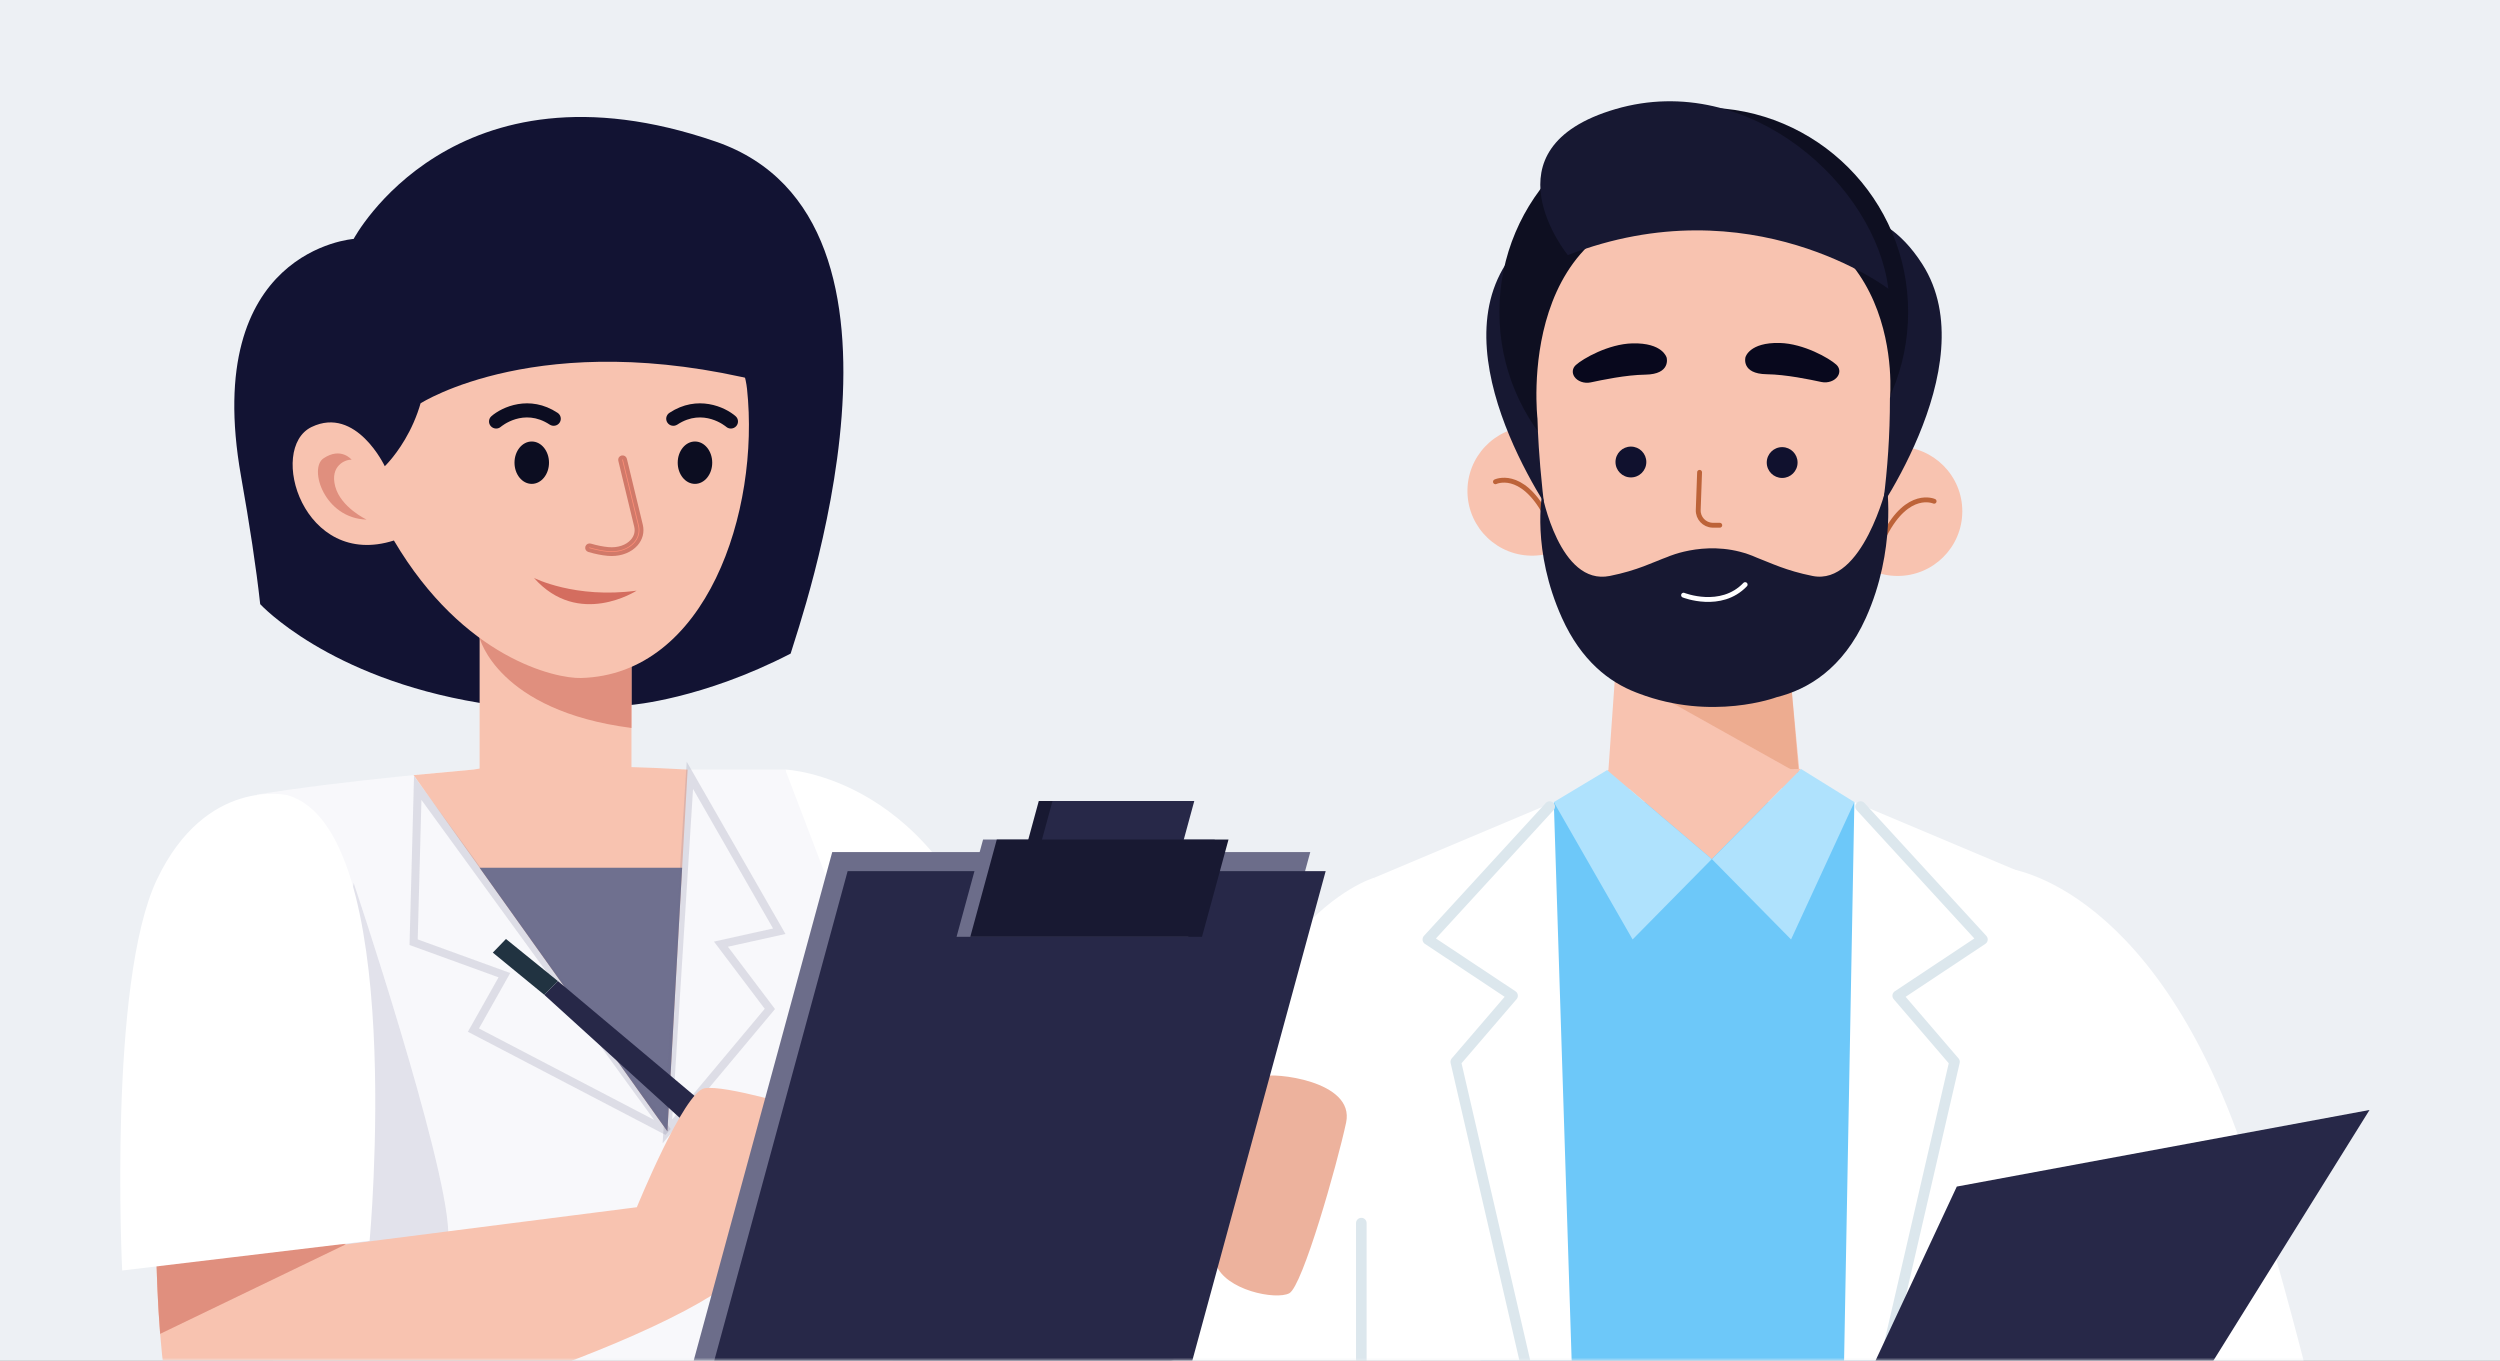 <?xml version="1.0" encoding="UTF-8"?>
<svg width="395px" height="215px" viewBox="0 0 395 215" version="1.1" xmlns="http://www.w3.org/2000/svg" xmlns:xlink="http://www.w3.org/1999/xlink">
    <rect x="0" y="0" width="395" height="215" fill="#808080" stroke="none"/>
    <title>Fizjoterapeuci</title>
    <defs>
        <rect id="path-1" x="0" y="0" width="395" height="215"></rect>
    </defs>
    <g id="Page-2" stroke="none" stroke-width="1" fill="none" fill-rule="evenodd">
        <g id="Artboard" transform="translate(-769, -822)">
            <g id="Fizjoterapeuci" transform="translate(769, 822)">
                <mask id="mask-2" fill="white">
                    <use xlink:href="#path-1"></use>
                </mask>
                <use id="Mask" fill="#EDF0F4" xlink:href="#path-1"></use>
                <g id="Group-42" mask="url(#mask-2)">
                    <g transform="translate(169, 16)">
                        <path d="M83.292,61.324 C83.432,66.967 78.971,71.655 73.328,71.793 C67.685,71.933 62.997,67.472 62.859,61.829 C62.719,56.186 67.181,51.498 72.823,51.36 C78.466,51.22 83.152,55.681 83.292,61.324" id="Fill-12" stroke="none" fill="#F8C3B0" fill-rule="evenodd"></path>
                        <path d="M67.28,60.119 C67.28,60.119 71.348,58.155 75.198,65.228" id="Stroke-13" stroke="#BD6339" stroke-width="0.77" fill="none" stroke-linecap="round" stroke-linejoin="round"></path>
                        <g id="Group-183" stroke="none" stroke-width="1" fill="none" fill-rule="evenodd" transform="translate(65.84, 0)">
                            <path d="M54.765,64.745 C54.744,70.39 59.305,74.981 64.949,75 C70.592,75.022 75.184,70.462 75.204,64.818 C75.224,59.173 70.664,54.582 65.02,54.561 C59.377,54.541 54.785,59.101 54.765,64.745" id="Fill-14" fill="#F8C3B0"></path>
                            <path d="M70.749,63.201 C70.749,63.201 66.638,61.323 62.941,68.477" id="Stroke-15" stroke="#BD6339" stroke-width="0.77" stroke-linecap="round" stroke-linejoin="round"></path>
                            <path d="M18.602,18.23 C18.602,18.23 10.025,14.835 3.055,25.751 C-7.307,41.979 12.015,67.766 12.015,67.766 L18.602,18.23" id="Fill-16" fill="#171832"></path>
                            <path d="M53.347,18.23 C53.347,18.23 61.924,14.835 68.895,25.751 C79.255,41.979 59.933,67.766 59.933,67.766 L53.347,18.23" id="Fill-17" fill="#171832"></path>
                            <path d="M66.646,33.294 C66.646,51.128 52.188,65.586 34.355,65.586 C16.52,65.586 2.062,51.128 2.062,33.294 C2.062,15.46 16.52,1.002 34.355,1.002 C52.188,1.002 66.646,15.46 66.646,33.294" id="Fill-18" fill="#0E0F21"></path>
                            <path d="M46.455,74.124 C46.455,74.124 42.107,79.749 36.854,80.734 C31.601,81.718 26.506,78.652 26.442,78.616 C26.377,78.578 21.592,73.036 21.592,73.036 L19.078,108.675 L49.719,108.496 L46.455,74.124" id="Fill-19" fill="#F8C3B0"></path>
                            <polyline id="Fill-20" fill="#E09069" opacity="0.442" points="24.363 92.262 49.372 106.26 47.708 86.695 24.363 92.262"></polyline>
                            <path d="M63.769,46.985 C63.786,58.537 62.15,68.51 60.515,75.586 C58.912,82.516 54.381,87.364 47.973,91.271 L46.807,91.982 C40.027,96.115 31.26,96.225 24.363,92.262 C17.409,88.266 12.535,82.989 11.026,75.558 C8.283,62.043 8.082,50.174 8.082,50.174 C8.082,50.174 4.145,16.334 34.247,16.329 C66.846,16.323 63.769,46.985 63.769,46.985" id="Fill-21" fill="#F8C3B0"></path>
                            <path d="M63.283,60.69 C63.283,60.69 59.481,76.589 51.55,75.003 C47.332,74.16 44.984,72.965 42.725,72.106 C35.551,68.878 28.694,71.964 28.694,71.964 L28.694,71.966 C26.315,72.829 23.945,74.113 19.493,75.003 C11.562,76.589 8.823,62.076 8.823,62.076 C8.823,62.076 7.1,70.871 11.95,81.633 C15.001,88.4 19.424,91.78 23.657,93.405 L23.657,93.406 C23.796,93.463 23.934,93.511 24.074,93.563 C24.083,93.568 24.093,93.571 24.101,93.574 C35.666,97.988 45.844,94.164 45.844,94.164 L45.844,94.162 C50.737,92.965 56.327,89.702 59.966,81.633 C64.817,70.871 63.283,60.69 63.283,60.69" id="Fill-22" fill="#171832"></path>
                            <path d="M25.279,57.006 C25.274,58.351 24.181,59.437 22.836,59.433 C21.489,59.428 20.403,58.334 20.408,56.987 C20.414,55.642 21.508,54.556 22.851,54.561 C24.198,54.566 25.284,55.661 25.279,57.006" id="Fill-23" fill="#10112E"></path>
                            <path d="M49.177,57.09 C49.172,58.436 48.077,59.522 46.733,59.517 C45.387,59.513 44.301,58.419 44.306,57.074 C44.31,55.729 45.404,54.641 46.749,54.646 C48.096,54.651 49.182,55.744 49.177,57.09" id="Fill-24" fill="#10112E"></path>
                            <path d="M33.694,58.628 L33.481,64.574 C33.435,65.859 34.44,66.938 35.725,66.984 C35.749,66.985 35.774,66.985 35.799,66.985 L36.885,66.989 L36.885,66.989" id="Stroke-25" stroke="#BD6339" stroke-width="0.77" stroke-linecap="round" stroke-linejoin="round"></path>
                            <path d="M40.941,40.45 C40.941,40.45 40.226,43.073 44.302,43.129 C47.4,43.172 51.171,43.978 52.955,44.358 C53.967,44.573 55.057,44.18 55.535,43.432 C55.923,42.828 55.84,42.114 55.296,41.614 C54.198,40.604 50.126,38.281 46.359,38.189 C41.524,38.071 40.941,40.45 40.941,40.45" id="Fill-26" fill="#08081D"></path>
                            <path d="M28.491,40.513 C28.491,40.513 29.206,43.136 25.131,43.194 C22.034,43.236 18.263,44.042 16.479,44.421 C15.466,44.636 14.377,44.245 13.896,43.495 C13.509,42.892 13.594,42.177 14.138,41.679 C15.236,40.667 19.308,38.346 23.073,38.253 C27.908,38.134 28.491,40.513 28.491,40.513" id="Fill-27" fill="#08081D"></path>
                            <path d="M31.162,78.037 C31.162,78.037 37.066,80.384 40.894,76.365" id="Stroke-28" stroke="#FFFFFF" stroke-width="0.77" stroke-linecap="round" stroke-linejoin="round"></path>
                            <path d="M63.513,29.621 C63.513,29.621 41.824,13.079 12.874,24.307 C12.874,24.307 -0.831,7.447 20.42,1.234 C41.67,-4.979 61.571,13.475 63.513,29.621" id="Fill-29" fill="#171832"></path>
                        </g>
                        <path d="M48.174,122.665 C48.174,122.665 24.185,129.361 18.651,178.951 C12.922,230.298 0,334.418 0,334.418 L34.858,335.35 L61.013,162.65 L48.174,122.665" id="Fill-33" stroke="none" fill="#FFFFFF" fill-rule="evenodd"></path>
                        <polyline id="Fill-34" stroke="none" fill="#6DC8F9" fill-rule="evenodd" points="76.5 110.731 64.908 132.433 64.908 277.891 135.337 277.891 135.337 125.843 123.99 110.731 76.5 110.731"></polyline>
                        <polyline id="Fill-35" stroke="none" fill="#F8C3B0" fill-rule="evenodd" points="115.559 105.496 101.456 119.744 84.918 105.675 115.559 105.496"></polyline>
                        <polyline id="Fill-36" stroke="none" fill="#AFE2FD" fill-rule="evenodd" points="84.918 105.675 76.5 110.731 88.951 132.433 101.456 119.744 84.918 105.675"></polyline>
                        <polyline id="Fill-37" stroke="none" fill="#AFE2FD" fill-rule="evenodd" points="115.559 105.496 123.99 110.731 113.986 132.433 101.483 119.744 115.559 105.496 112.714 118.832"></polyline>
                        <polyline id="Fill-38" stroke="none" fill="#FFFFFF" fill-rule="evenodd" points="76.5 110.731 48.174 122.665 43.93 404.369 85.886 404.369 76.5 110.731"></polyline>
                        <path d="M46.088,262.82 L46.088,177.251 M75.851,111.438 L56.599,132.433 L69.985,141.323 L61.013,151.771 L80.508,236.105" id="Stroke-39" stroke="#DCE7ED" stroke-width="1.674" fill="none" stroke-linecap="round" stroke-linejoin="round"></path>
                        <polyline id="Fill-40" stroke="none" fill="#FFFFFF" fill-rule="evenodd" points="123.99 110.731 152.316 122.665 160.541 404.369 118.583 404.369 123.99 110.731"></polyline>
                        <polyline id="Stroke-41" stroke="#DCE7ED" stroke-width="1.674" fill="none" stroke-linecap="round" stroke-linejoin="round" points="124.969 111.438 144.223 132.433 130.838 141.323 139.811 151.771 120.314 236.105"></polyline>
                        <path d="M148.023,121.18 C148.023,121.18 172.826,123.437 187.218,171.214 C195.939,200.168 201.039,223.694 203.77,238.228 C205.445,247.145 202.256,260.952 193.383,262.858 C185.079,264.643 174.171,254.748 171.413,246.716 L142.611,162.824 L148.023,121.18" id="Fill-42" stroke="none" fill="#FFFFFF" fill-rule="evenodd"></path>
                        <polyline id="Fill-43" stroke="none" fill="#272848" fill-rule="evenodd" points="124.136 205.819 140.175 171.478 205.385 159.376 165.352 223.645 155.147 233.284 139.36 236.105 120.63 221.018 124.136 205.819"></polyline>
                    </g>
                </g>
                <g id="Group-20" mask="url(#mask-2)">
                    <g transform="translate(19, 18)">
                        <g id="Group-172">
                            <g id="Group-182" transform="translate(18.019, 0.482)">
                                <path d="M4.092,76.978 L4.096,76.978 C4.096,76.978 14.771,88.612 38.762,92.574 C43.455,93.349 46.578,94.869 48.536,96.813 C56.654,94.54 62.752,92.892 62.752,92.892 C62.752,92.892 73.913,92.015 87.901,84.786 C89.234,80.181 112.004,16.269 76.069,3.89 C34.592,-10.397 18.857,19.269 18.857,19.269 C18.857,19.269 -5.27,20.955 1.058,56.73 C2.41,64.367 3.453,71.135 4.092,76.978" id="Fill-44" fill="#121333"></path>
                                <polyline id="Fill-53" fill="#F8C3B0" points="62.752 88.241 62.752 105.037 38.762 105.037 38.762 73.037 62.752 73.037 62.752 88.241"></polyline>
                                <path d="M47.232,73.037 L61.44,74.339 C61.44,74.339 61.938,74.544 62.752,74.883 L62.752,96.536 C41.596,93.806 38.762,82.307 38.762,82.307 L44.843,73.037 L47.232,73.037" id="Fill-54" fill="#E08F7E"></path>
                                <path d="M12.221,48.978 C19.256,45.602 23.777,55.18 23.777,55.18 C23.777,55.18 32.037,47.357 30.077,34.721 C30.077,34.721 40.271,27.371 55.909,25.675 C72.981,23.466 80.292,36.204 81.012,42.972 C83.065,62.261 74.639,88.126 54.76,88.642 C50.823,88.744 36.233,85.58 25.219,66.916 C10.9,71.502 5.187,52.355 12.221,48.978" id="Fill-55" fill="#F8C3B0"></path>
                                <path d="M59.618,69.051 C59.414,69.051 59.209,69.042 59,69.022 C58.086,68.937 57.086,68.737 56.028,68.428 C55.827,68.369 55.713,68.162 55.772,67.964 C55.832,67.767 56.043,67.653 56.242,67.713 C57.254,68.008 58.206,68.198 59.072,68.28 C60.639,68.426 62.062,67.945 62.9,66.994 C63.488,66.327 63.699,65.5 63.497,64.665 L60.982,54.246 C60.933,54.046 61.059,53.844 61.261,53.797 C61.466,53.748 61.668,53.873 61.717,54.074 L64.233,64.492 C64.493,65.567 64.221,66.63 63.47,67.484 C62.587,68.486 61.177,69.051 59.618,69.051" id="Fill-181" stroke="#D17969" stroke-width="0.636" fill="#FF8E77"></path>
                                <path d="M18.54,54.158 C18.54,54.158 16.863,52.071 14.088,53.941 C11.728,55.534 14.206,63.414 20.897,63.613 C20.897,63.613 16.841,61.695 15.951,58.395 C15.06,55.095 17.582,54.081 18.54,54.158" id="Fill-56" fill="#E08F7E"></path>
                                <path d="M70.06,54.623 C70.06,56.472 71.28,57.97 72.786,57.97 C74.291,57.97 75.512,56.472 75.512,54.623 C75.512,52.774 74.291,51.275 72.786,51.275 C71.28,51.275 70.06,52.774 70.06,54.623" id="Fill-62" fill="#0C0D21"></path>
                                <path d="M78.458,49.229 C78.77,49.229 79.079,49.101 79.304,48.85 C79.714,48.387 79.671,47.682 79.203,47.275 C77.524,45.812 73.18,43.826 68.746,46.748 C68.227,47.091 68.086,47.784 68.431,48.297 C68.777,48.814 69.477,48.946 69.996,48.607 C74.119,45.883 77.678,48.919 77.711,48.949 C77.926,49.137 78.193,49.229 78.458,49.229" id="Fill-64" fill="#0C0D21"></path>
                                <path d="M49.724,54.623 C49.724,56.472 48.503,57.97 46.998,57.97 C45.491,57.97 44.272,56.472 44.272,54.623 C44.272,52.774 45.491,51.275 46.998,51.275 C48.503,51.275 49.724,52.774 49.724,54.623" id="Fill-67" fill="#0C0D21"></path>
                                <path d="M41.374,49.229 C41.062,49.229 40.751,49.101 40.526,48.85 C40.116,48.387 40.159,47.682 40.627,47.275 C42.306,45.812 46.65,43.826 51.084,46.748 C51.602,47.091 51.744,47.784 51.399,48.297 C51.053,48.814 50.353,48.946 49.834,48.607 C45.711,45.883 42.151,48.919 42.118,48.949 C41.904,49.137 41.637,49.229 41.374,49.229" id="Fill-68" fill="#0C0D21"></path>
                                <path d="M63.567,74.842 C63.567,74.842 54.404,80.791 47.348,72.831 C47.348,72.831 53.843,76.15 63.567,74.842" id="Fill-71" fill="#D46D5F"></path>
                                <path d="M29.429,45.246 C29.429,45.246 48.321,33.078 83.467,41.852 C83.467,41.852 79.99,26.54 77.618,24.148 C75.245,21.755 65.372,17.766 61.44,17.766 C57.511,17.766 42.165,21.435 42.165,21.435 C42.165,21.435 30.437,25.105 28.334,26.54 C26.233,27.976 23.272,39.548 29.429,45.246" id="Fill-85" fill="#121333"></path>
                            </g>
                            <path d="M105.064,103.589 C105.064,103.589 129.644,104.498 139.306,138.332 C148.968,172.168 121.638,151.353 120.671,150.396 C119.706,149.439 113.418,148.827 111.241,143.152 C109.065,137.477 105.064,103.589 105.064,103.589" id="Fill-45" fill="#FFFFFF"></path>
                            <path d="M55.804,103.589 C55.804,103.589 34.872,105.325 21.585,107.559 L24.905,224.616 L5.792,331.258 C5.792,331.258 46.904,347.626 78.49,345.146 L86.514,290.585 L90.524,345.402 C90.524,345.402 123.113,344.154 141.161,335.723 L124.618,224.496 C124.618,224.496 119.27,192.2 123.89,170.011 C126.075,159.52 124.798,148.557 120.329,138.801 C117.351,132.301 114.339,127.893 114.339,127.893 L105.064,103.589 L55.804,103.589" id="Fill-51" fill="#F8F8FB"></path>
                            <path d="M36.879,121.512 C36.879,121.512 51.408,164.895 51.82,176.548 C52.232,188.198 31.235,182.739 31.235,182.739 C31.235,182.739 30.898,185.681 30.32,175.336 C29.741,164.991 36.879,121.512 36.879,121.512" id="Fill-52" fill="#D5D5E2" opacity="0.656"></path>
                            <path d="M86.45,160.755 L46.353,104.466 L55.804,103.589 C57.902,103.196 62.301,103 69,103 C75.699,103 82.581,103.196 89.646,103.589 L86.45,160.755 Z" id="Fill-57" fill="#F8C3B0"></path>
                            <polyline id="Fill-58" fill="#6F708F" points="86.45 160.755 56.781 119.104 88.779 119.104 86.45 160.755"></polyline>
                            <polygon id="Fill-59" stroke-opacity="0.188" stroke="#6C6D8A" stroke-width="1.272" points="104.123 129.133 94.91 131.18 102.639 141.41 86.45 160.755 90 104.5"></polygon>
                            <polygon id="Fill-60" stroke-opacity="0.188" stroke="#6C6D8A" stroke-width="1.272" points="55.804 144.758 60.693 136.078 46.353 130.869 47 106.5 86.45 160.755"></polygon>
                            <polyline id="Fill-72" fill="#BFCAD7" points="33.619 156.827 23.69 181.782 23.134 162.21 33.619 156.827"></polyline>
                            <polyline id="Fill-73" fill="#272848" points="91.12 161.096 66.979 139.169 69.155 137.015 94.088 157.962 91.12 161.096"></polyline>
                            <polyline id="Fill-74" fill="#213341" points="66.979 139.169 58.865 132.514 60.943 130.36 69.155 137.015 66.979 139.169"></polyline>
                            <path d="M5.635,173.623 C5.635,173.623 5.321,204.069 10.152,210.449 C14.432,216.099 72.663,199.602 93.44,186.68 C114.219,173.761 108.039,157.18 108.039,157.18 C108.039,157.18 95.572,153.363 92.306,153.949 C89.042,154.536 81.621,172.742 81.621,172.742 L35.613,178.617 L34.129,170.982 L5.635,173.623" id="Fill-75" fill="#F8C3B0"></path>
                            <path d="M6.302,192.75 L35.613,178.617 C35.613,178.617 12.571,175.279 9.427,175.518 C8.195,175.612 6.852,177.235 5.674,179.17 C5.739,182.803 5.904,187.777 6.302,192.75" id="Fill-76" fill="#E08F7E"></path>
                            <path d="M26.402,107.631 C26.402,107.631 13.53,104.699 5.792,120.968 C-1.947,137.237 0.305,182.739 0.305,182.739 L39.4,178.052 C39.4,178.052 45.38,113.06 26.402,107.631" id="Fill-77" fill="#FFFFFF"></path>
                            <path d="M193.683,159.385 C192.232,166.116 186.803,185.218 184.708,186.334 C182.611,187.452 174.551,185.855 173.1,181.71 C171.649,177.562 179.656,152.718 180.784,152.079 C181.912,151.441 195.134,152.655 193.683,159.385" id="Fill-84" fill="#EDB29D"></path>
                        </g>
                        <g id="Group-184" transform="translate(85.218, 108.562)">
                            <polyline id="Fill-78" fill="#6C6D8A" points="7.10542736e-15 108.167 75.53 108.167 102.806 8.064 27.276 8.064 7.10542736e-15 108.167"></polyline>
                            <polyline id="Fill-79" fill="#272848" points="2.433 111.177 77.965 111.177 105.239 11.074 29.709 11.074 2.433 111.177"></polyline>
                            <polyline id="Fill-80" fill="#6C6D8A" points="83.532 21.448 87.719 6.085 51.107 6.085 46.92 21.448 83.532 21.448"></polyline>
                            <polyline id="Fill-81" fill="#181932" points="79.748 9.4 82.311 2.01083594e-12 59.909 2.01083594e-12 57.348 9.4 79.748 9.4"></polyline>
                            <polyline id="Fill-82" fill="#272848" points="81.917 9.4 84.478 -2.84217094e-14 62.077 -2.84217094e-14 59.516 9.4 81.917 9.4"></polyline>
                            <polyline id="Fill-83" fill="#181932" points="85.7 21.448 89.886 6.085 53.274 6.085 49.089 21.448 85.7 21.448"></polyline>
                        </g>
                    </g>
                </g>
            </g>
        </g>
    </g>
</svg>